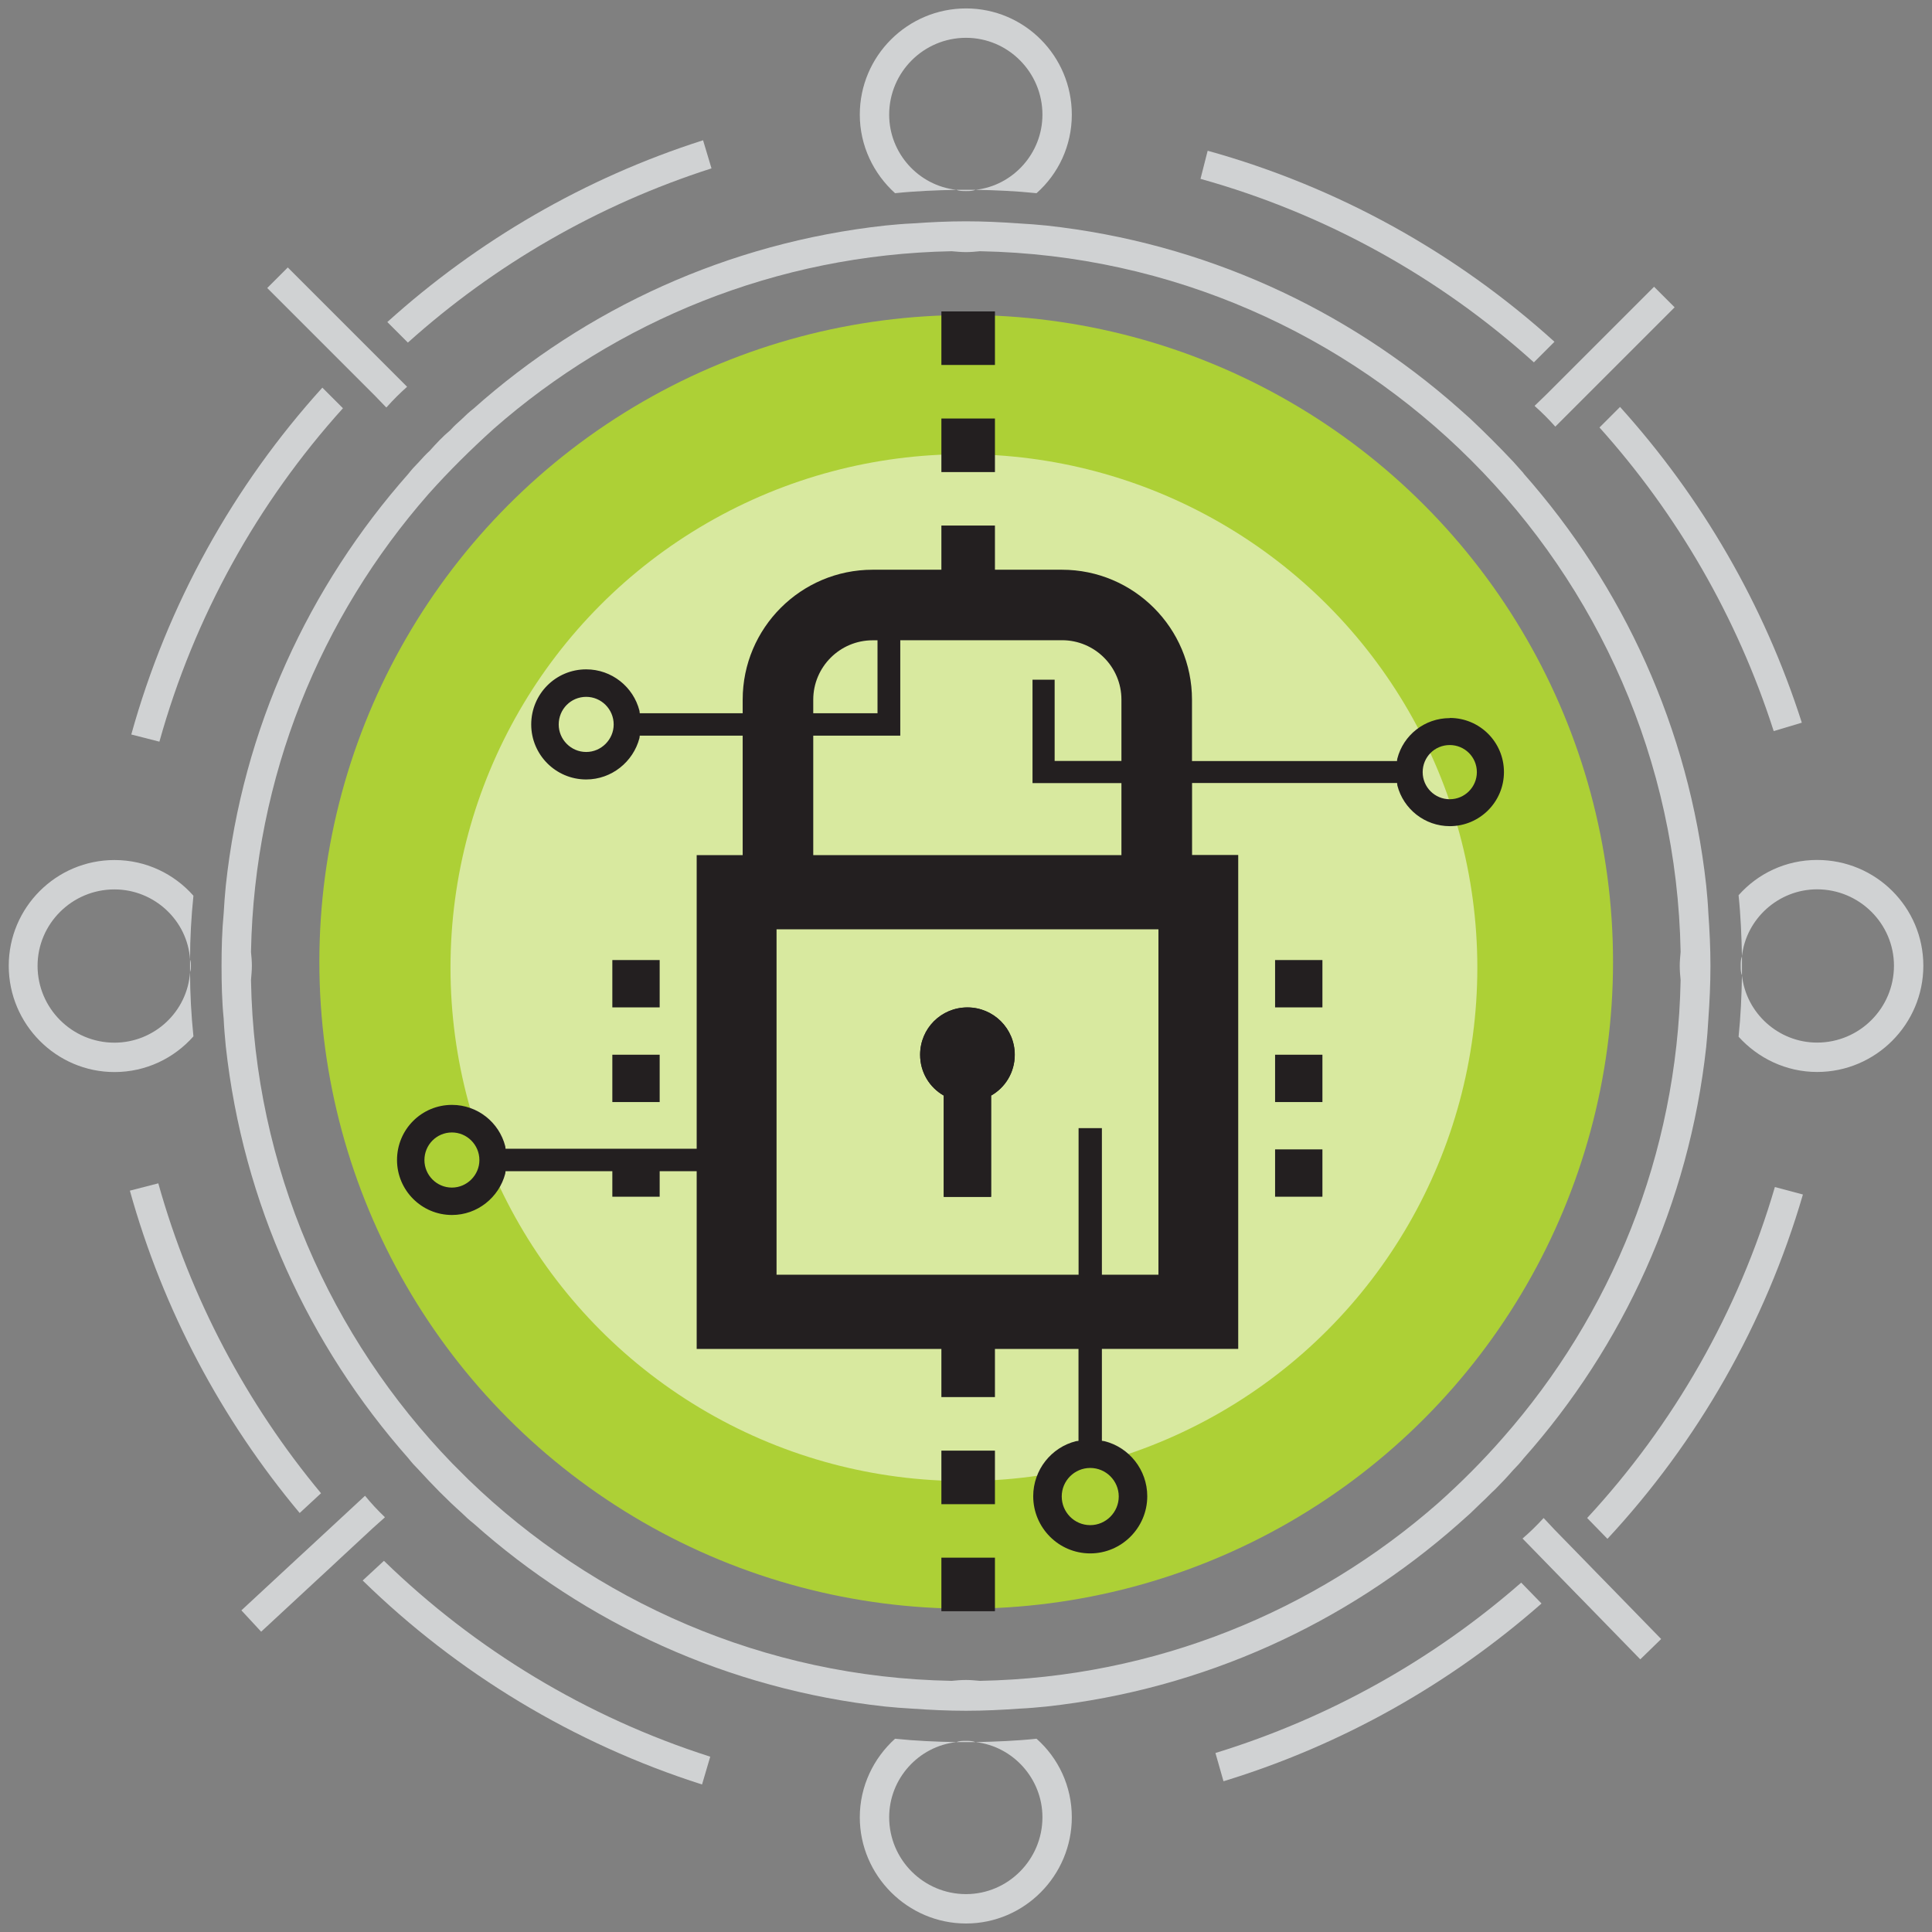 <?xml version="1.0" encoding="UTF-8"?><svg id="a" xmlns="http://www.w3.org/2000/svg" viewBox="0 0 24.531 24.531"><rect x="0" y="0" width="24.531" height="24.531" fill="#808080" stroke="none"/><circle cx="12.268" cy="12.213" r="8.213" fill="#add036"/><path d="M12.143,2.41c-.48-.053-.853-.464-.853-.954,0-.538.437-.976.976-.976.533,0,.97.437.97.976,0,.49-.373.901-.848.954.261.005.517.016.773.043.277-.245.448-.602.448-.997,0-.746-.602-1.349-1.343-1.349s-1.349.602-1.349,1.349c0,.395.176.752.448.997.256-.027.517-.037.778-.043Z" fill="#d0d2d3"/><path d="M12.388,22.12c.474.053.848.464.848.954,0,.538-.437.976-.97.976-.538,0-.976-.437-.976-.976,0-.49.373-.901.853-.954-.261-.005-.522-.016-.778-.043-.272.245-.448.602-.448.997,0,.741.608,1.349,1.349,1.349s1.343-.608,1.343-1.349c0-.395-.171-.752-.448-.997-.256.027-.512.037-.773.043Z" fill="#d0d2d3"/><path d="M23.072,10.919c-.395,0-.752.171-.997.448.027.256.037.512.043.773.053-.474.464-.848.954-.848.538,0,.976.437.976.97,0,.538-.437.976-.976.976-.49,0-.901-.373-.954-.853-.005.261-.016.522-.043.778.245.272.602.448.997.448.746,0,1.349-.608,1.349-1.349s-.602-1.343-1.349-1.343Z" fill="#d0d2d3"/><path d="M2.413,12.343c-.032.501-.453.896-.96.896-.538,0-.976-.437-.976-.976,0-.533.437-.97.976-.97.506,0,.928.395.96.89,0-.272.016-.544.043-.81-.245-.277-.602-.453-1.002-.453-.741,0-1.343.602-1.343,1.343s.602,1.349,1.343,1.349c.4,0,.757-.176,1.002-.453-.027-.267-.043-.538-.043-.816Z" fill="#d0d2d3"/><path d="M19.345,6.009c-.043-.048-.091-.101-.133-.149-.176-.187-.357-.368-.544-.544-.048-.043-.101-.091-.149-.133-1.429-1.264-3.236-2.101-5.23-2.319-.112-.011-.229-.021-.347-.027-.224-.016-.448-.027-.677-.027s-.459.011-.682.027c-.117.005-.235.016-.346.027-1.994.219-3.801,1.056-5.225,2.325-.048.037-.101.085-.149.133-.048.043-.096.085-.144.139-.096.08-.181.171-.261.261-.053.048-.096.096-.139.144-.048.048-.096.101-.133.149-1.264,1.429-2.106,3.236-2.319,5.23-.011.117-.021.235-.027.352-.021.219-.027.443-.027.666s.005.453.027.672c.005.117.016.235.027.352.219,1.994,1.056,3.801,2.319,5.23.037.048.085.101.133.149.171.187.352.373.544.544.048.048.101.096.149.133,1.423,1.269,3.231,2.106,5.225,2.325.112.011.229.021.346.027.224.016.453.027.682.027s.453-.011.677-.027c.117-.005.235-.016.347-.027,1.994-.219,3.801-1.056,5.23-2.319.048-.043.101-.091.149-.133.048-.048.096-.091.144-.139.059-.053.112-.112.171-.165.08-.08.155-.16.229-.245.048-.048.096-.101.133-.149,1.264-1.423,2.101-3.236,2.319-5.225.011-.112.021-.229.027-.346.016-.224.027-.453.027-.682s-.011-.453-.027-.677c-.005-.117-.016-.235-.027-.346-.219-1.994-1.056-3.801-2.319-5.23ZM21.339,12.087c-.005.059-.011.117-.011.176s.005.123.011.181v.005c-.043,2.218-.885,4.249-2.255,5.806-.256.293-.533.571-.826.832-1.562,1.37-3.588,2.212-5.811,2.255h-.005c-.059-.005-.117-.011-.176-.011-.059,0-.123.005-.181.011h-.005c-2.378-.043-4.537-1.013-6.131-2.554-.069-.069-.139-.139-.208-.208-1.541-1.594-2.511-3.753-2.554-6.131v-.005c.005-.059.011-.123.011-.181s-.005-.117-.011-.176v-.005c.043-2.223.885-4.249,2.255-5.811.261-.293.538-.565.826-.826,1.557-1.365,3.588-2.212,5.811-2.255h.005c.059.005.123.011.181.011.059,0,.117-.005.176-.011h.005c4.862.091,8.802,4.03,8.893,8.893v.005Z" fill="#d0d2d3"/><path d="M12.265,2.426c.043,0,.08,0,.123-.016h-.245c.037.016.08.016.123.016Z" fill="#d0d2d3"/><path d="M12.265,22.104c-.043,0-.085,0-.123.016h.245c-.043-.016-.08-.016-.123-.016Z" fill="#d0d2d3"/><path d="M22.102,12.263c0,.043,0,.085.016.123v-.245c-.016.043-.016.08-.016.123Z" fill="#d0d2d3"/><path d="M2.424,12.263c0-.027,0-.053-.011-.08v.16c.011-.027.011-.053.011-.08Z" fill="#d0d2d3"/><path d="M4.22,4.484l.144.144.4.4.139.144h.005c.085-.096.171-.181.261-.261l-.688-.688-.139-.139-.688-.688-.261.261.688.688.139.139Z" fill="#d0d2d3"/><path d="M4.354,5.183l-.261-.261c-1.13,1.248-1.967,2.751-2.426,4.404l.357.091c.443-1.589,1.248-3.034,2.33-4.233Z" fill="#d0d2d3"/><path d="M9.034,2.138l-.107-.357c-1.503.48-2.863,1.274-4.009,2.308l.261.261c1.098-.986,2.41-1.749,3.855-2.212Z" fill="#d0d2d3"/><path d="M19.487,5.151v.005c.096.085.181.171.261.261l.688-.688.139-.139.688-.688-.261-.261-.688.688-.139.139-.144.144-.4.4-.144.139Z" fill="#d0d2d3"/><path d="M19.738,4.34c-1.248-1.13-2.751-1.967-4.404-2.426l-.091.357c1.589.443,3.034,1.248,4.233,2.33l.261-.261Z" fill="#d0d2d3"/><path d="M22.878,9.176c-.48-1.503-1.274-2.863-2.308-4.009l-.261.261c.986,1.098,1.749,2.41,2.212,3.855l.357-.107Z" fill="#d0d2d3"/><path d="M4.886,19.268l0-.005c-.093-.089-.175-.177-.251-.271l-.713.661-.144.133-.713.661.251.271.713-.661.144-.133.149-.139.415-.385.149-.133Z" fill="#d0d2d3"/><path d="M4.605,20.068c1.204,1.176,2.675,2.069,4.309,2.59l.104-.353c-1.571-.502-2.985-1.361-4.143-2.487l-.271.251Z" fill="#d0d2d3"/><path d="M4.076,18.96c-.944-1.135-1.657-2.474-2.066-3.935l-.361.093c.423,1.52,1.166,2.909,2.156,4.093l.271-.251Z" fill="#d0d2d3"/><path d="M20.276,19.974l-.142-.146-.395-.405-.137-.146h-.005c-.086.095-.173.179-.265.258l.679.697.137.14.679.697.265-.258-.679-.697-.137-.14Z" fill="#d0d2d3"/><path d="M20.152,19.274l.258.265c1.146-1.233,2.002-2.726,2.482-4.372l-.356-.095c-.463,1.583-1.286,3.017-2.384,4.203Z" fill="#d0d2d3"/><path d="M15.433,22.259l.102.358c1.509-.461,2.879-1.238,4.038-2.257l-.258-.265c-1.111.972-2.432,1.718-3.882,2.163Z" fill="#d0d2d3"/><circle cx="12.239" cy="12.286" r="6.519" fill="#fff" opacity=".52"/><rect x="11.953" y="19.778" width=".68" height=".68" fill="#231f20"/><rect x="11.953" y="18.419" width=".68" height=".68" fill="#231f20"/><rect x="11.953" y="17.059" width=".68" height=".68" fill="#231f20"/><rect x="11.953" y="6.673" width=".68" height=".68" fill="#231f20"/><rect x="11.953" y="5.314" width=".68" height=".68" fill="#231f20"/><rect x="11.953" y="3.954" width=".68" height=".68" fill="#231f20"/><rect x="16.19" y="12.19" width=".601" height=".601" fill="#231f20"/><rect x="16.19" y="13.392" width=".601" height=".601" fill="#231f20"/><rect x="16.19" y="14.594" width=".601" height=".601" fill="#231f20"/><rect x="7.775" y="12.19" width=".601" height=".601" fill="#231f20"/><rect x="7.775" y="13.392" width=".601" height=".601" fill="#231f20"/><rect x="7.775" y="14.594" width=".601" height=".601" fill="#231f20"/><path d="M12.284,12.791c-.334,0-.601.266-.601.601,0,.222.119.416.3.519v1.286h.601v-1.286c.181-.102.3-.297.3-.519,0-.334-.27-.601-.601-.601Z" fill="#231f20"/><path d="M12.584,13.91v1.286h-.601v-1.286c-.18-.102-.3-.294-.3-.517,0-.334.268-.601.601-.601.331,0,.601.268.601.601,0,.222-.12.415-.3.517Z" fill="#231f20"/><path d="M18.408,9.118c-.32,0-.59.217-.666.515-.003.009-.002.02-.004.03h-2.603v-.779c0-.91-.741-1.65-1.651-1.65h-2.404c-.91,0-1.65.74-1.65,1.65v.172h-1.307c-.002-.011-.001-.022-.004-.033-.077-.301-.351-.524-.676-.524-.387,0-.698.313-.698.7,0,.383.311.698.698.698.323,0,.597-.224.676-.524.003-.011.002-.022.004-.032h1.307v1.517h-.584v3.728h-2.427c-.002-.011-.001-.022-.004-.033-.077-.301-.351-.524-.676-.524-.387,0-.698.313-.698.7,0,.383.311.698.698.698.323,0,.597-.224.676-.524.003-.011.002-.022.004-.032h2.427v2.257h4.848v1.167c-.01.002-.022.002-.032.004-.313.078-.543.364-.543.699,0,.399.323.726.724.726.399,0,.724-.327.724-.726,0-.335-.23-.621-.543-.699-.011-.003-.022-.002-.033-.005v-1.167h1.731v-6.271h-.586v-.914h2.603c.002.011.002.022.004.033.076.295.345.515.666.515.379,0,.687-.308.687-.687,0-.381-.308-.687-.687-.687ZM7.443,9.548c-.194,0-.349-.159-.349-.349,0-.195.155-.351.349-.351.192,0,.349.157.349.351,0,.19-.157.349-.349.349ZM5.738,15.079c-.194,0-.349-.159-.349-.349,0-.194.155-.351.349-.351.192,0,.349.157.349.351,0,.19-.157.349-.349.349ZM14.205,19.001c0,.2-.163.364-.362.364-.202,0-.362-.165-.362-.364s.161-.362.362-.362c.2,0,.362.163.362.362ZM10.326,8.884c0-.415.338-.754.754-.754h.062v.926h-.816v-.172ZM14.708,16.185h-.717v-1.861h-.296v1.861h-3.835v-4.385h4.849v4.385ZM14.239,10.858h-3.913v-1.517h1.105v-1.212h2.054c.416,0,.754.338.754.754v.779h-.848v-1.032h-.281v1.313h1.129v.914ZM18.408,10.148c-.191,0-.344-.154-.344-.344,0-.191.152-.344.344-.344.189,0,.344.152.344.344,0,.189-.154.344-.344.344Z" fill="#231f20"/></svg>